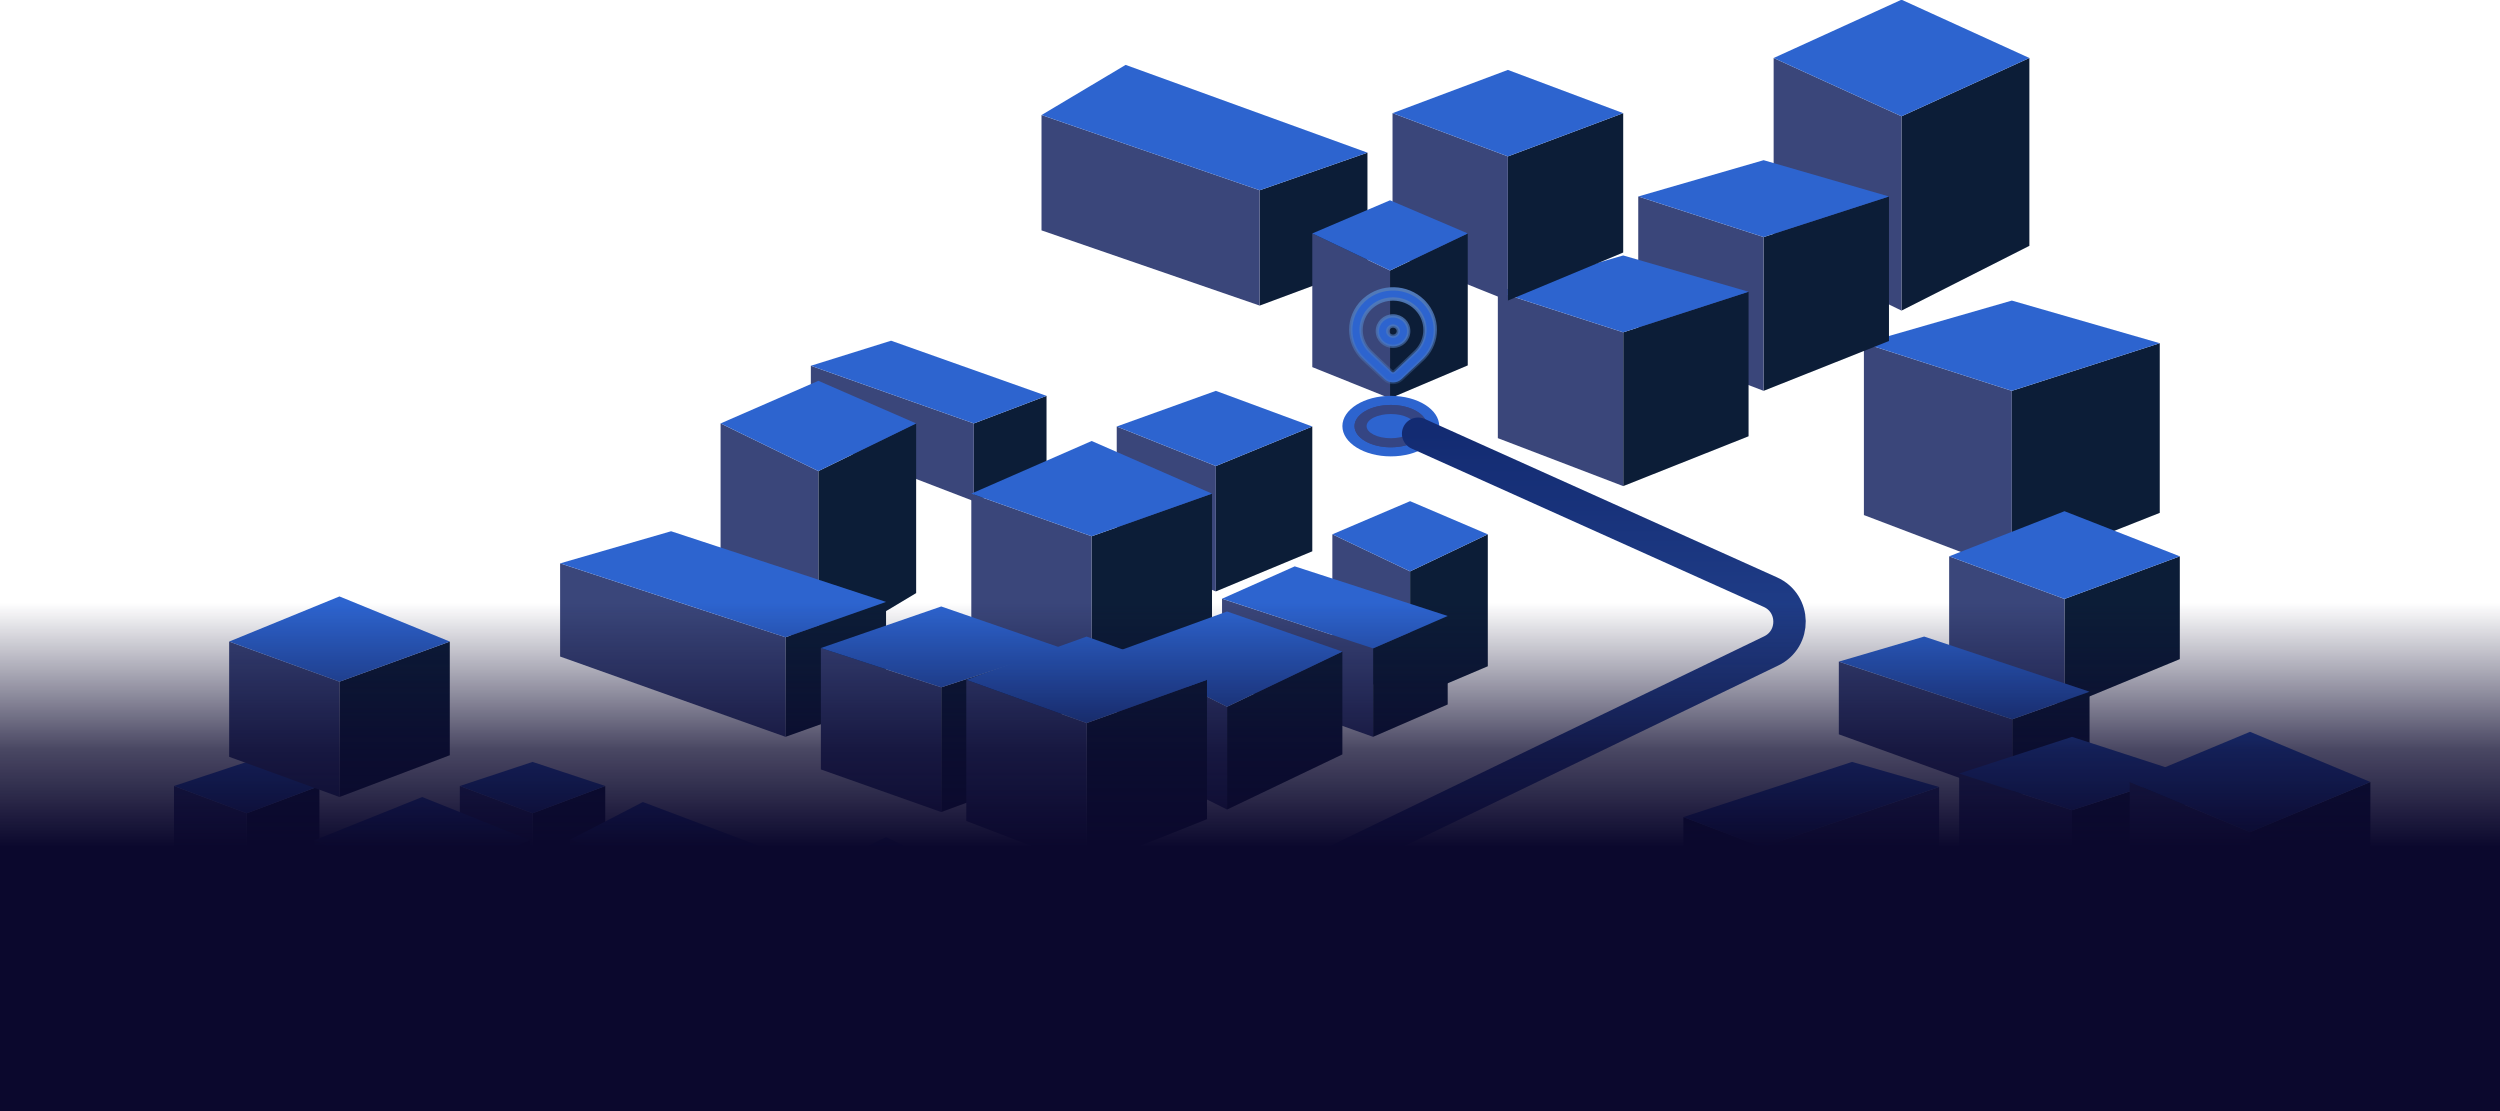 <svg width="270" height="120" viewBox="0 0 270 120" fill="none" xmlns="http://www.w3.org/2000/svg">
<g clipPath="url(#clip0_62_1841)">
<path d="M193.99 99.18L201.301 97.047V106.158L193.99 108.824V99.18Z" fill="#0C1D37"/>
<path d="M193.99 99.18L186.679 97.047V106.259L193.99 108.824V99.18Z" fill="#3A467A"/>
<path d="M193.99 95.285L201.301 97.047L193.99 99.18L186.679 97.047L193.99 95.285Z" fill="#2D64CF"/>
<path d="M170.973 99.736L183.429 96.409V110.622L170.973 114.781V99.736Z" fill="#0C1D37"/>
<path d="M170.973 99.736L158.517 96.409V110.779L170.973 114.781V99.736Z" fill="#3A467A"/>
<path d="M170.973 93.66L183.429 96.409L170.973 99.736L158.517 96.409L170.973 93.66Z" fill="#2D64CF"/>
<path d="M217.278 42.211L233.254 37.066V55.389L217.278 61.707V42.211Z" fill="#0C1D37"/>
<path d="M217.278 42.211L201.301 37.066V55.627L217.278 61.707V42.211Z" fill="#3A467A"/>
<path d="M217.278 32.462L233.254 37.066L217.278 42.211L201.301 37.066L217.278 32.462Z" fill="#2D64CF"/>
<path d="M222.964 64.686L235.42 60.083V71.185L222.964 76.33V64.686Z" fill="#0C1D37"/>
<path d="M222.964 64.686L210.508 60.083V71.185L222.964 76.33V64.686Z" fill="#3A467A"/>
<path d="M222.964 55.209L235.42 60.083L222.964 64.686L210.508 60.083L222.964 55.209Z" fill="#2D64CF"/>
<path d="M217.318 77.683L225.672 74.705V83.054L217.318 86.078V77.683Z" fill="#0C1D37"/>
<path d="M217.318 77.683L198.593 71.455V79.308L217.318 86.078V77.683Z" fill="#3A467A"/>
<path d="M207.812 68.748L225.672 74.705L217.318 77.683L198.593 71.455L207.812 68.748Z" fill="#2D64CF"/>
<path d="M223.776 87.5L235.962 83.54V96.301L223.776 100.701V87.5Z" fill="#0C1D37"/>
<path d="M223.776 87.5L211.591 83.54V96.466L223.776 100.701V87.5Z" fill="#3A467A"/>
<path d="M223.776 79.58L235.962 83.54L223.776 87.5L211.591 83.54L223.776 79.58Z" fill="#2D64CF"/>
<path d="M214.57 103.002L226.213 98.331V113.382L214.57 118.572V103.002Z" fill="#0C1D37"/>
<path d="M214.57 103.002L202.926 98.331V113.578L214.57 118.572V103.002Z" fill="#3A467A"/>
<path d="M214.57 93.66L226.213 98.331L214.57 103.002L202.926 98.331L214.57 93.66Z" fill="#2D64CF"/>
<path d="M26.644 87.835L34.497 84.887V97.736L26.644 101.242V87.835Z" fill="#0C1D37"/>
<path d="M26.644 87.835L18.791 84.887V97.903L26.644 101.242V87.835Z" fill="#3A467A"/>
<path d="M26.644 82.287L34.497 84.887L26.644 87.835L18.791 84.887L26.644 82.287Z" fill="#2D64CF"/>
<path d="M57.514 87.835L65.366 84.887V97.736L57.514 101.242V87.835Z" fill="#0C1D37"/>
<path d="M57.514 87.835L49.661 84.887V97.903L57.514 101.242V87.835Z" fill="#3A467A"/>
<path d="M57.514 82.287L65.366 84.887L57.514 87.835L49.661 84.887L57.514 82.287Z" fill="#2D64CF"/>
<path d="M45.599 95.421L57.243 90.749V105.801L45.599 110.991V95.421Z" fill="#0C1D37"/>
<path d="M45.599 95.421L33.955 90.749V105.996L45.599 110.991V95.421Z" fill="#3A467A"/>
<path d="M45.599 86.078L57.243 90.749L45.599 95.421L33.955 90.749L45.599 86.078Z" fill="#2D64CF"/>
<path d="M77.888 96.91L85.946 92.848V103.95L77.888 108.012V96.91Z" fill="#0C1D37"/>
<path d="M77.888 96.91L61.575 90.682V101.242L77.888 108.012V96.91Z" fill="#3A467A"/>
<path d="M69.428 86.62L85.946 92.848L77.888 96.91L61.575 90.682L69.428 86.62Z" fill="#2D64CF"/>
<path d="M60.763 101.919L72.407 97.248V112.299L60.763 117.489V101.919Z" fill="#0C1D37"/>
<path d="M60.763 101.919L49.119 97.248V112.495L60.763 117.489V101.919Z" fill="#3A467A"/>
<path d="M60.763 92.577L72.407 97.248L60.763 101.919L49.119 97.248L60.763 92.577Z" fill="#2D64CF"/>
<path d="M95.694 103.002L108.692 96.706V116.993L95.694 123.988V103.002Z" fill="#0C1D37"/>
<path d="M95.694 103.002L82.697 96.706V117.256L95.694 123.988V103.002Z" fill="#3A467A"/>
<path d="M95.694 90.41L108.692 96.706L95.694 103.002L82.697 96.706L95.694 90.41Z" fill="#2D64CF"/>
<path d="M105.172 45.731L113.025 42.752V51.102L105.172 54.126V45.731Z" fill="#0C1D37"/>
<path d="M105.172 45.731L87.571 39.503V47.356L105.172 54.126V45.731Z" fill="#3A467A"/>
<path d="M96.236 36.795L113.025 42.752L105.172 45.731L87.571 39.503L96.236 36.795Z" fill="#2D64CF"/>
<path d="M152.289 61.708L160.683 57.706V71.957L152.289 75.518V61.708Z" fill="#0C1D37"/>
<path d="M152.289 61.708L143.894 57.706V72.142L152.289 75.518V61.708Z" fill="#3A467A"/>
<path d="M152.289 54.126L160.683 57.706L152.289 61.708L143.894 57.706L152.289 54.126Z" fill="#2D64CF"/>
<path d="M148.293 70.023L156.351 66.527V76.083L148.293 79.579V70.023Z" fill="#0C1D37"/>
<path d="M148.293 70.023L131.98 64.662V73.752L148.293 79.579V70.023Z" fill="#3A467A"/>
<path d="M139.833 61.166L156.351 66.527L148.293 70.023L131.98 64.662L139.833 61.166Z" fill="#2D64CF"/>
<path d="M243.002 89.869L256 84.453V106.387L243.002 111.532V89.869Z" fill="#0C1D37"/>
<path d="M243.002 89.869L230.004 84.453V106.387L243.002 111.532V89.869Z" fill="#3A467A"/>
<path d="M243.002 79.037L256 84.453L243.002 89.869L230.004 84.453L243.002 79.037Z" fill="#2D64CF"/>
<path d="M205.363 12.56L219.173 6.264V26.55L205.363 33.545V12.56Z" fill="#0C1D37"/>
<path d="M205.363 12.56L191.553 6.264V26.814L205.363 33.545V12.56Z" fill="#3A467A"/>
<path d="M205.363 -0.032L219.173 6.264L205.363 12.56L191.553 6.264L205.363 -0.032Z" fill="#2D64CF"/>
<path d="M88.383 50.876L98.944 45.731V64.054L88.383 70.372V50.876Z" fill="#0C1D37"/>
<path d="M88.383 50.876L77.823 45.731V64.292L88.383 70.372V50.876Z" fill="#3A467A"/>
<path d="M88.383 41.127L98.944 45.731L88.383 50.876L77.823 45.731L88.383 41.127Z" fill="#2D64CF"/>
<path d="M131.312 50.334L141.728 46.062V59.541L131.312 63.874V50.334Z" fill="#0C1D37"/>
<path d="M131.312 50.334L120.607 46.062V59.541L131.312 63.874V50.334Z" fill="#3A467A"/>
<path d="M131.312 42.211L141.728 46.062L131.312 50.334L120.607 46.062L131.312 42.211Z" fill="#2D64CF"/>
<path d="M190.47 25.603L204.009 21.22V36.829L190.47 42.211V25.603Z" fill="#0C1D37"/>
<path d="M190.47 25.603L176.93 21.22V37.031L190.47 42.211V25.603Z" fill="#3A467A"/>
<path d="M190.47 17.299L204.009 21.22L190.47 25.603L176.93 21.22L190.47 17.299Z" fill="#2D64CF"/>
<path d="M175.306 35.892L188.845 31.509V47.118L175.306 52.5V35.892Z" fill="#0C1D37"/>
<path d="M175.306 35.892L161.766 31.509V47.321L175.306 52.5V35.892Z" fill="#3A467A"/>
<path d="M175.306 27.588L188.845 31.509L175.306 35.892L161.766 31.509L175.306 27.588Z" fill="#2D64CF"/>
<path d="M162.849 16.892L175.306 12.221V27.272L162.849 32.462V16.892Z" fill="#0C1D37"/>
<path d="M162.849 16.892L150.393 12.221V27.468L162.849 32.462V16.892Z" fill="#3A467A"/>
<path d="M162.849 7.55L175.306 12.221L162.849 16.892L150.393 12.221L162.849 7.55Z" fill="#2D64CF"/>
<path d="M84.834 68.824L95.694 65.007V75.705L84.834 79.579V68.824Z" fill="#0C1D37"/>
<path d="M84.834 68.824L60.492 60.844V70.905L84.834 79.579V68.824Z" fill="#3A467A"/>
<path d="M72.476 57.374L95.694 65.007L84.834 68.824L60.492 60.844L72.476 57.374Z" fill="#2D64CF"/>
<path d="M117.899 57.917L130.897 53.313V67.349L117.899 72.539V57.917Z" fill="#0C1D37"/>
<path d="M117.899 57.917L104.901 53.313V67.544L117.899 72.539V57.917Z" fill="#3A467A"/>
<path d="M117.899 47.627L130.897 53.313L117.899 57.917L104.901 53.313L117.899 47.627Z" fill="#2D64CF"/>
<path d="M101.652 74.23L114.649 69.989V82.92L101.652 87.702V74.23Z" fill="#0C1D37"/>
<path d="M101.652 74.23L88.654 69.989V83.1L101.652 87.702V74.23Z" fill="#3A467A"/>
<path d="M101.652 65.498L114.649 69.989L101.652 74.23L88.654 69.989L101.652 65.498Z" fill="#2D64CF"/>
<path d="M132.521 76.33L144.977 70.373V81.475L132.521 87.432V76.33Z" fill="#0C1D37"/>
<path d="M132.521 76.33L120.607 70.373V81.475L132.521 87.432V76.33Z" fill="#3A467A"/>
<path d="M132.521 66.04L144.977 70.373L132.521 76.33L120.607 70.373L132.521 66.04Z" fill="#2D64CF"/>
<path d="M36.663 73.622L48.578 69.289V81.565L36.663 86.078V73.622Z" fill="#0C1D37"/>
<path d="M36.663 73.622L24.748 69.289V81.735L36.663 86.078V73.622Z" fill="#3A467A"/>
<path d="M36.663 64.415L48.578 69.289L36.663 73.622L24.748 69.289L36.663 64.415Z" fill="#2D64CF"/>
<path d="M136.046 20.548L147.685 16.486V28.671L136.046 33.004V20.548Z" fill="#0C1D37"/>
<path d="M136.046 20.548L112.483 12.424V24.88L136.046 33.004V20.548Z" fill="#3A467A"/>
<path d="M121.568 7.008L147.685 16.486L136.046 20.548L112.483 12.424L121.568 7.008Z" fill="#2D64CF"/>
<path d="M117.357 78.09L130.355 73.419V88.47L117.357 93.66V78.09Z" fill="#0C1D37"/>
<path d="M117.357 78.09L104.359 73.419V88.665L117.357 93.66V78.09Z" fill="#3A467A"/>
<path d="M117.357 68.748L130.355 73.419L117.357 78.09L104.359 73.419L117.357 68.748Z" fill="#2D64CF"/>
<path d="M150.122 29.213L158.517 25.211V39.463L150.122 43.023V29.213Z" fill="#0C1D37"/>
<path d="M150.122 29.213L141.728 25.211V39.648L150.122 43.023V29.213Z" fill="#3A467A"/>
<path d="M150.122 21.631L158.517 25.211L150.122 29.213L141.728 25.211L150.122 21.631Z" fill="#2D64CF"/>
<path d="M190.326 91.494L181.805 88.244V96.593L190.326 99.617V91.494Z" fill="#0C1D37"/>
<path d="M190.326 91.494L209.425 84.995V92.847L199.875 96.232L190.326 99.617V91.494Z" fill="#3A467A"/>
<path d="M200.022 82.287L181.805 88.244L190.326 91.494L209.425 84.995L200.022 82.287Z" fill="#2D64CF"/>
<ellipse cx="150.207" cy="46.021" rx="5.229" ry="3.268" fill="#2D64CF"/>
<ellipse cx="150.208" cy="46.021" rx="3.922" ry="2.288" fill="#354583"/>
<g filter="url(#filter0_f_62_1841)">
<ellipse cx="150.208" cy="46.021" rx="3.922" ry="2.288" fill="#354583"/>
</g>
<ellipse cx="150.208" cy="46.021" rx="2.615" ry="1.307" fill="#2D64CF"/>
<path d="M166.441 177.599L118.541 156.251C115.779 155.02 115.772 151.102 118.53 149.862L159.66 131.366C162.432 130.119 162.407 126.174 159.619 124.963L123.702 109.363C120.955 108.171 120.878 104.304 123.574 103.002L191.292 70.297C193.969 69.004 193.917 65.172 191.205 63.953L153.157 46.843" stroke="url(#paint0_linear_62_1841)" stroke-width="3.5" stroke-linecap="round"/>
<path d="M147.391 32.337C149.183 30.77 151.948 30.822 153.675 32.495L153.837 32.66C155.407 34.342 155.407 36.913 153.837 38.595L153.675 38.76H153.674L153.075 39.334L151.359 40.951C150.85 41.427 150.045 41.427 149.536 40.951V40.95L147.778 39.294L147.777 39.292L147.22 38.76C145.434 37.031 145.434 34.224 147.22 32.495L147.391 32.337ZM152.89 33.27C151.584 32.005 149.489 31.966 148.134 33.152L148.005 33.27C146.661 34.572 146.66 36.681 148.004 37.983L148.753 38.699L150.308 40.162L150.339 40.185C150.416 40.233 150.52 40.225 150.587 40.162L152.297 38.551C152.533 38.327 152.731 38.138 152.89 37.984L153.012 37.86C154.194 36.593 154.194 34.662 153.012 33.395L152.89 33.27ZM150.448 34.117C151.377 34.117 152.14 34.848 152.14 35.761C152.14 36.675 151.377 37.406 150.448 37.406C149.518 37.406 148.755 36.675 148.755 35.761C148.755 34.848 149.519 34.117 150.448 34.117ZM150.448 35.209C150.124 35.209 149.871 35.462 149.871 35.761C149.871 36.061 150.124 36.314 150.448 36.314C150.771 36.314 151.024 36.061 151.024 35.761C151.024 35.462 150.771 35.209 150.448 35.209Z" fill="#2D64CF" stroke="url(#paint1_linear_62_1841)" stroke-width="0.36"/>
</g>
<rect y="62" width="270" height="58" fill="url(#paint2_linear_62_1841)"/>
<defs>
<filter id="filter0_f_62_1841" x="138.286" y="35.733" width="23.844" height="20.576" filterUnits="userSpaceOnUse" color-interpolation-filters="sRGB">
<feFlood flood-opacity="0" result="BackgroundImageFix"/>
<feBlend mode="normal" in="SourceGraphic" in2="BackgroundImageFix" result="shape"/>
<feGaussianBlur stdDeviation="4" result="effect1_foregroundBlur_62_1841"/>
</filter>
<linearGradient id="paint0_linear_62_1841" x1="154.726" y1="46.843" x2="154.726" y2="177.599" gradientUnits="userSpaceOnUse">
<stop stop-color="#132B72"/>
<stop offset="1" stop-color="#64A1FF"/>
</linearGradient>
<linearGradient id="paint1_linear_62_1841" x1="150.448" y1="31.379" x2="150.448" y2="41.128" gradientUnits="userSpaceOnUse">
<stop stop-color="#517AB9"/>
<stop offset="1" stop-color="#517AB9" stop-opacity="0.3"/>
</linearGradient>
<linearGradient id="paint2_linear_62_1841" x1="135" y1="91.459" x2="135" y2="65.113" gradientUnits="userSpaceOnUse">
<stop stop-color="#0B082D"/>
<stop offset="0.404" stop-color="#0B082D" stop-opacity="0.74"/>
<stop offset="1" stop-color="#0B082D" stop-opacity="0"/>
</linearGradient>
<clipPath id="clip0_62_1841">
<rect width="241" height="96.716" fill="white" transform="matrix(-1 0 0 1 256 0)"/>
</clipPath>
</defs>
</svg>
